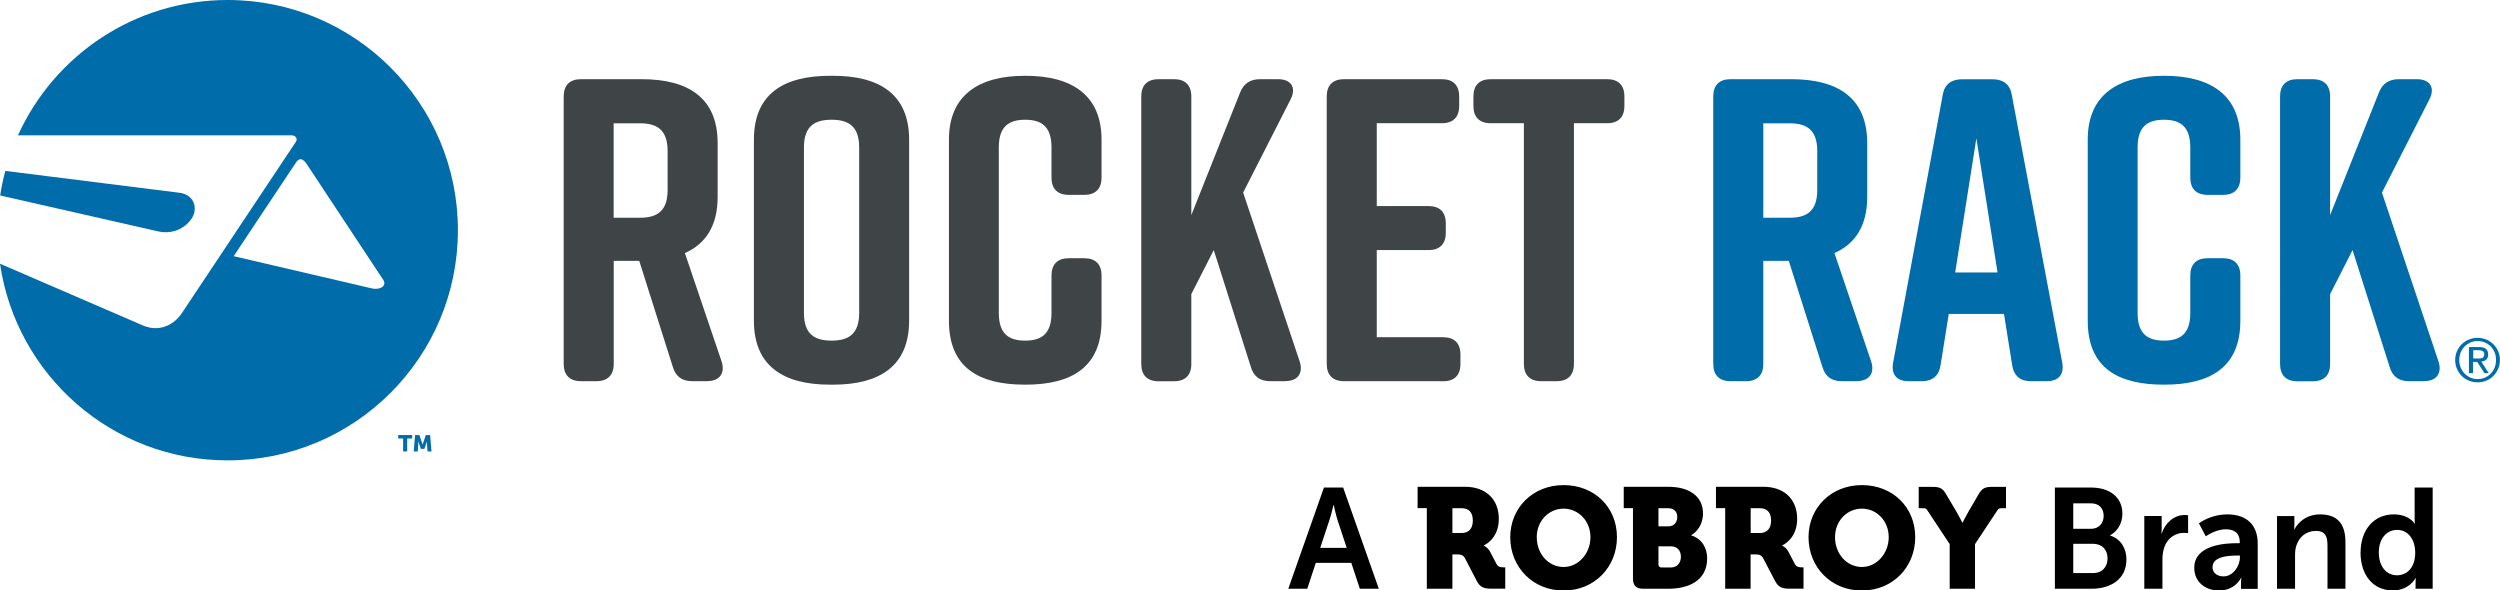 <?xml version="1.0" encoding="UTF-8"?>
<svg id="Layer_1" xmlns="http://www.w3.org/2000/svg" viewBox="0 0 295.2 69.72">
  <defs>
    <style>
      .cls-1 {
        fill: #006ca9;
      }

      .cls-2 {
        fill: #3f4547;
      }
    </style>
  </defs>
  <g id="RR">
    <path class="cls-2" d="M83.52,45.01h-1.78c-1.17,0-1.94-.51-2.29-1.68l-3.97-12.53h-3.01v12.17c0,1.32-.71,2.04-2.04,2.04h-1.83c-1.32,0-2.04-.71-2.04-2.04V11.39c0-1.32.71-2.04,2.04-2.04h7.18c5.4,0,8.96,2.14,8.96,7.54v6.37c0,3.41-1.43,5.55-3.87,6.62l4.33,12.78c.46,1.38-.2,2.34-1.68,2.34ZM72.46,25.71h3.11c1.94,0,3.26-.71,3.26-3.26v-4.63c0-2.55-1.32-3.26-3.26-3.26h-3.11v11.15Z"/>
    <path class="cls-2" d="M97.98,8.95h.41c5.4,0,8.96,2.14,8.96,7.54v21.39c0,5.4-3.57,7.54-8.96,7.54h-.41c-5.4,0-8.96-2.14-8.96-7.54v-21.39c0-5.45,3.57-7.54,8.96-7.54ZM98.19,40.22c1.94,0,3.26-.71,3.26-3.26v-19.56c0-2.55-1.32-3.26-3.26-3.26s-3.26.71-3.26,3.26v19.56c0,2.55,1.32,3.26,3.26,3.26Z"/>
    <path class="cls-2" d="M130.07,32.53v5.35c0,5.5-3.57,7.54-8.96,7.54h-.1c-5.4,0-8.96-1.99-8.96-7.54v-21.39c0-5.3,3.57-7.54,8.96-7.54h.1c5.4,0,8.96,2.24,8.96,7.54v4.48c0,1.32-.71,2.04-2.04,2.04h-1.83c-1.32,0-2.04-.71-2.04-2.04v-3.57c0-2.5-1.22-3.26-3.11-3.26s-3.11.76-3.11,3.26v19.56c0,2.5,1.22,3.26,3.11,3.26s3.11-.76,3.11-3.26v-4.43c0-1.32.71-2.04,2.04-2.04h1.83c1.32,0,2.04.71,2.04,2.04Z"/>
    <path class="cls-2" d="M151.77,45.01h-1.78c-1.17,0-1.94-.51-2.29-1.68l-4.38-13.8-2.65,5.2v8.25c0,1.32-.71,2.04-2.04,2.04h-1.83c-1.32,0-2.04-.71-2.04-2.04V11.39c0-1.32.71-2.04,2.04-2.04h1.83c1.32,0,2.04.71,2.04,2.04v14.01l5.76-14.47c.41-1.07,1.22-1.58,2.34-1.58h2.14c1.58,0,2.19,1.02,1.48,2.39l-5.6,11,6.67,19.92c.46,1.38-.2,2.34-1.68,2.34Z"/>
    <path class="cls-2" d="M170.41,45.01h-11.71c-1.32,0-2.04-.71-2.04-2.04V11.39c0-1.32.71-2.04,2.04-2.04h11.56c1.32,0,2.04.71,2.04,2.04v1.12c0,1.32-.71,2.04-2.04,2.04h-7.69v9.78h6.11c1.32,0,2.04.71,2.04,2.04v1.12c0,1.32-.71,2.04-2.04,2.04h-6.11v10.29h7.84c1.32,0,2.04.71,2.04,2.04v1.12c0,1.32-.71,2.04-2.04,2.04Z"/>
    <path class="cls-2" d="M191.81,11.39v1.12c0,1.32-.71,2.04-2.04,2.04h-3.92v28.42c0,1.32-.71,2.04-2.04,2.04h-1.83c-1.32,0-2.04-.71-2.04-2.04V14.55h-3.92c-1.32,0-2.04-.71-2.04-2.04v-1.12c0-1.32.71-2.04,2.04-2.04h13.75c1.32,0,2.04.71,2.04,2.04Z"/>
    <path class="cls-1" d="M219.26,45.01h-1.78c-1.17,0-1.94-.51-2.29-1.68l-3.97-12.53h-3.01v12.17c0,1.32-.71,2.04-2.04,2.04h-1.83c-1.32,0-2.04-.71-2.04-2.04V11.39c0-1.32.71-2.04,2.04-2.04h7.18c5.4,0,8.96,2.14,8.96,7.54v6.37c0,3.41-1.43,5.55-3.87,6.62l4.33,12.78c.46,1.38-.2,2.34-1.68,2.34ZM208.21,25.71h3.11c1.94,0,3.26-.71,3.26-3.26v-4.63c0-2.55-1.32-3.26-3.26-3.26h-3.11v11.15Z"/>
    <path class="cls-1" d="M241.67,45.01h-1.88c-1.22,0-1.99-.61-2.19-1.88l-.97-6.06h-6.52l-.97,6.06c-.2,1.27-.97,1.88-2.19,1.88h-1.58c-1.38,0-2.09-.76-1.83-2.19l5.86-31.63c.2-1.22,1.02-1.83,2.24-1.83h3.67c1.22,0,2.04.61,2.24,1.83l5.96,31.63c.25,1.43-.46,2.19-1.83,2.19ZM235.87,32.17l-2.5-15.84-2.5,15.84h4.99Z"/>
    <path class="cls-1" d="M264.54,32.53v5.35c0,5.5-3.57,7.54-8.96,7.54h-.1c-5.4,0-8.96-1.99-8.96-7.54v-21.39c0-5.3,3.57-7.54,8.96-7.54h.1c5.4,0,8.96,2.24,8.96,7.54v4.48c0,1.32-.71,2.04-2.04,2.04h-1.83c-1.32,0-2.04-.71-2.04-2.04v-3.57c0-2.5-1.22-3.26-3.11-3.26s-3.11.76-3.11,3.26v19.56c0,2.5,1.22,3.26,3.11,3.26s3.11-.76,3.11-3.26v-4.43c0-1.32.71-2.04,2.04-2.04h1.83c1.32,0,2.04.71,2.04,2.04Z"/>
    <path class="cls-1" d="M286.24,45.01h-1.78c-1.17,0-1.94-.51-2.29-1.68l-4.38-13.8-2.65,5.2v8.25c0,1.32-.71,2.04-2.04,2.04h-1.83c-1.32,0-2.04-.71-2.04-2.04V11.39c0-1.32.71-2.04,2.04-2.04h1.83c1.32,0,2.04.71,2.04,2.04v14.01l5.76-14.47c.41-1.07,1.22-1.58,2.34-1.58h2.14c1.58,0,2.19,1.02,1.48,2.39l-5.6,11,6.67,19.92c.46,1.38-.2,2.34-1.68,2.34Z"/>
    <path class="cls-1" d="M.02,23.08c.15-.99.35-1.95.61-2.9l20.55,2.58c1.73.21,2.23,1.83,1.48,3-.8,1.25-2.38,1.95-4.04,1.55L.02,23.08ZM36.61,19.98c-.37-.58-.97-1.78-1.64-.82l-7.38,11.09,16.35,3.81c.86.19,1.77-.24,1.33-.99l-8.65-13.09M34.96,16.7c.19-.28-.01-.71-.53-.72H2.12C6.39,6.56,15.87,0,26.89,0c15.01,0,27.18,12.17,27.18,27.18s-12.17,27.18-27.18,27.18C13.22,54.37,1.92,44.28,0,31.14l16.92,7.31c1.99.82,3.67-.17,4.53-1.44l13.51-20.3"/>
    <path d="M280.89,65.23c0-1.7.98-2.66,2.16-2.66,1.43,0,2.14,1.32,2.14,2.65,0,1.9-1.04,2.71-2.16,2.71-1.26,0-2.14-1.06-2.14-2.7M278.73,65.23c0,2.66,1.48,4.49,3.8,4.49,1.97,0,2.7-1.46,2.7-1.46h.03s-.03.23-.03.55v.71h2.02v-11.95h-2.13v3.77c0,.27.02.49.02.49h-.03s-.59-1.09-2.48-1.09c-2.27,0-3.89,1.77-3.89,4.49M268.87,69.52h2.13v-3.94c0-.4.03-.79.15-1.14.32-1.03,1.16-1.75,2.31-1.75s1.37.71,1.37,1.75v5.08h2.12v-5.52c0-2.27-1.08-3.26-2.98-3.26-1.74,0-2.68,1.06-3.05,1.78h-.03s.03-.27.03-.59v-.99h-2.05v8.59ZM261.26,66.95c0-1.2,1.77-1.35,2.86-1.35h.37v.2c0,1.04-.81,2.26-1.94,2.26-.88,0-1.3-.54-1.3-1.11M259.1,67.05c0,1.72,1.38,2.68,2.91,2.68,1.95,0,2.63-1.51,2.61-1.51h.04s-.04.27-.04.6v.71h1.97v-5.37c0-2.17-1.31-3.42-3.57-3.42-2.04,0-3.37,1.06-3.37,1.06l.81,1.53s1.13-.83,2.36-.83c.94,0,1.65.39,1.65,1.52v.12h-.29c-1.4,0-5.08.18-5.08,2.91M253.21,69.52h2.13v-3.4c0-.51.05-.98.19-1.4.4-1.28,1.43-1.8,2.34-1.8.29,0,.5.03.5.03v-2.1s-.19-.04-.39-.04c-1.31,0-2.34.98-2.73,2.2h-.03s.03-.29.03-.6v-1.48h-2.05v8.59ZM244.81,67.66v-3.45h2.32c1.09,0,1.73.72,1.73,1.72s-.62,1.74-1.73,1.74h-2.32ZM244.81,62.45v-3.02h2.07c1.01,0,1.52.62,1.52,1.48s-.54,1.53-1.48,1.53h-2.11ZM242.64,69.52h4.33c2.21,0,4.12-1.08,4.12-3.47,0-1.21-.62-2.42-1.93-2.81v-.03c.91-.49,1.45-1.45,1.45-2.56,0-1.97-1.53-3.08-3.69-3.08h-4.28v11.95ZM230.2,69.52h3.01v-5.27l2.56-3.87c.22-.34.24-.37.61-.37h.49v-2.52h-1.65c-.74,0-1.14.12-1.55.81l-1.21,2.07c-.45.78-.72,1.35-.72,1.35h-.03s-.27-.57-.72-1.35l-1.23-2.07c-.4-.69-.81-.81-1.55-.81h-1.65v2.52h.49c.37,0,.39.03.61.37l2.56,3.87v5.27ZM216.68,63.43c0-1.92,1.41-3.37,3.17-3.37s3.17,1.45,3.17,3.37-1.42,3.52-3.17,3.52-3.17-1.52-3.17-3.52M213.55,63.43c0,3.54,2.66,6.3,6.3,6.3s6.3-2.76,6.3-6.3-2.66-6.15-6.3-6.15-6.3,2.69-6.3,6.15M206.72,62.94v-2.93h1.09c.84,0,1.32.49,1.32,1.45s-.47,1.48-1.37,1.48h-1.04ZM203.7,69.52h3.01v-4.06h.4c.62,0,.88.08,1.08.45l1.42,2.71c.39.74.86.89,1.7.89h1.65v-2.52h-.2c-.34,0-.64-.04-.82-.39l-.76-1.45c-.27-.52-.74-.72-.74-.72v-.03s1.77-.72,1.77-3.13-1.63-3.79-3.97-3.79h-5.62v2.52h1.09v9.51ZM195.83,66.63v-2.12h1.47c.81,0,1.18.56,1.18,1.23s-.39,1.27-1.2,1.27h-1.08c-.24,0-.37-.14-.37-.37M195.83,62.15v-2.14h1.14c.76,0,1.08.47,1.08,1.03s-.32,1.11-1.03,1.11h-1.2ZM192.82,68.29c0,.86.37,1.23,1.23,1.23h2.95c2.39,0,4.58-.96,4.58-3.59,0-1.06-.5-2.29-1.88-2.71v-.03c.62-.34,1.39-1.21,1.39-2.56,0-2.07-1.68-3.15-4.09-3.15h-5.27v2.52h1.09v8.29ZM181.46,63.43c0-1.92,1.42-3.37,3.17-3.37s3.17,1.45,3.17,3.37-1.41,3.52-3.17,3.52-3.17-1.52-3.17-3.52M178.33,63.43c0,3.54,2.66,6.3,6.3,6.3s6.3-2.76,6.3-6.3-2.66-6.15-6.3-6.15-6.3,2.69-6.3,6.15M171.5,62.94v-2.93h1.1c.84,0,1.31.49,1.31,1.45s-.47,1.48-1.36,1.48h-1.05ZM168.49,69.52h3.01v-4.06h.4c.62,0,.88.08,1.08.45l1.41,2.71c.39.74.86.89,1.7.89h1.65v-2.52h-.2c-.34,0-.64-.04-.83-.39l-.76-1.45c-.27-.52-.74-.72-.74-.72v-.03s1.77-.72,1.77-3.13-1.63-3.79-3.97-3.79h-5.62v2.52h1.09v9.51ZM157.49,59.64s.25,1.18.47,1.85l1.06,3.2h-3.13l1.06-3.2c.24-.67.5-1.85.5-1.85h.03ZM160.57,69.52h2.24l-4.21-11.95h-2.27l-4.21,11.95h2.24l1.01-3.06h4.19l1.01,3.06Z"/>
    <path class="cls-1" d="M290.12,41.47c.14-.32.33-.6.57-.83.24-.23.52-.42.84-.55.32-.13.66-.2,1.02-.2s.7.07,1.02.2c.32.13.6.32.84.55.24.23.43.51.57.83.14.32.21.66.21,1.04s-.07.73-.21,1.05c-.14.32-.33.6-.57.84s-.52.42-.84.55c-.32.13-.66.2-1.02.2s-.7-.07-1.02-.2c-.32-.13-.6-.31-.84-.55-.24-.24-.43-.52-.57-.84-.14-.32-.21-.67-.21-1.05s.07-.72.21-1.04ZM290.56,43.4c.11.27.26.51.46.71s.42.36.69.48.55.17.86.17.59-.06.85-.17c.26-.11.49-.27.69-.48s.35-.44.46-.71c.11-.27.16-.57.16-.9s-.05-.61-.16-.88c-.11-.27-.26-.51-.46-.71s-.42-.36-.69-.47c-.26-.11-.55-.17-.85-.17s-.6.06-.86.17c-.26.12-.49.27-.69.47s-.35.44-.46.71c-.11.27-.17.56-.17.88s.05.62.17.9ZM292.73,40.98c.37,0,.64.07.81.22.18.15.26.37.26.66,0,.28-.08.48-.23.61-.15.13-.35.21-.58.23l.88,1.36h-.51l-.84-1.32h-.51v1.32h-.48v-3.08h1.19ZM292.52,42.34c.11,0,.21,0,.31-.01s.18-.03.26-.06c.08-.03.14-.08.18-.15.04-.07.07-.16.07-.29,0-.1-.02-.19-.06-.25s-.09-.11-.15-.14-.14-.05-.22-.07c-.08-.01-.16-.02-.24-.02h-.63v.98h.5Z"/>
    <path class="cls-1" d="M47.61,51.78h-.59v-.41h1.65v.41h-.59v1.53h-.48v-1.53Z"/>
    <path class="cls-1" d="M49.01,51.37h.51l.28.82c.04.12.1.32.1.32h0s.05-.19.1-.32l.28-.82h.51l.16,1.94h-.47l-.06-.87c-.01-.15,0-.33,0-.33h0s-.06.2-.11.33l-.2.56h-.41l-.2-.56c-.04-.12-.11-.33-.11-.33h0s.01.18,0,.33l-.06.87h-.48l.16-1.94Z"/>
  </g>
</svg>